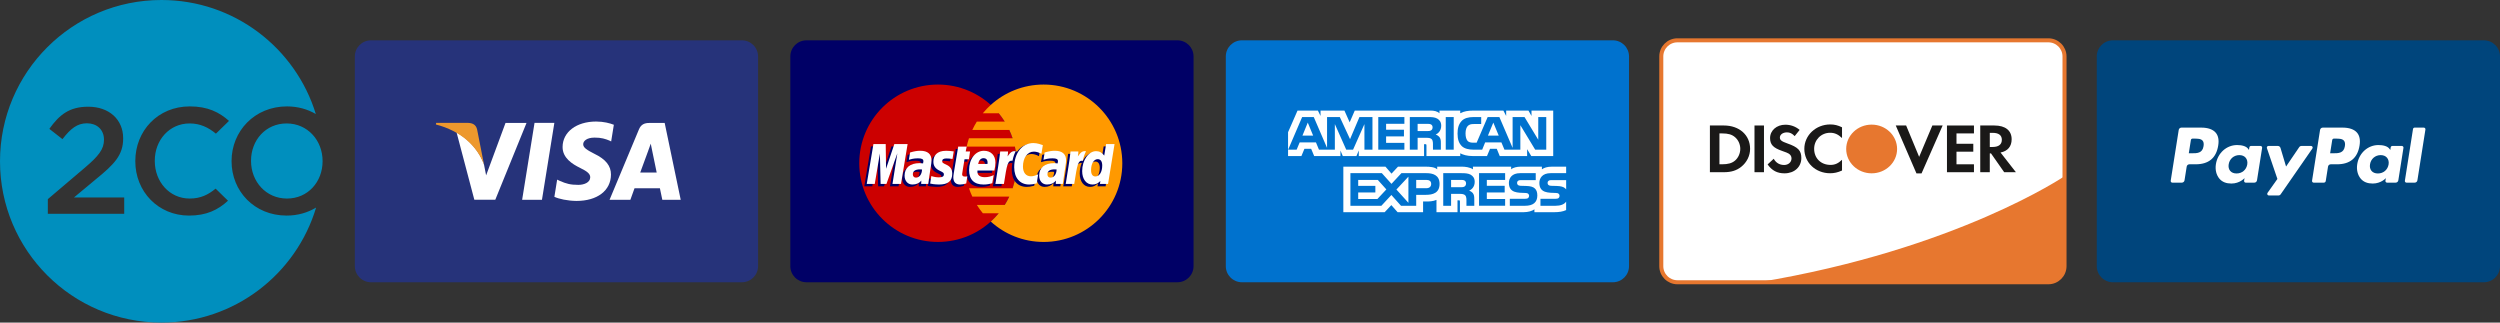 <?xml version="1.0" encoding="iso-8859-1"?>
<!-- Generator: Adobe Illustrator 19.0.0, SVG Export Plug-In . SVG Version: 6.00 Build 0)  -->
<svg version="1.1" id="Layer_1" xmlns:sketch="http://www.bohemiancoding.com/sketch/ns"
	 xmlns="http://www.w3.org/2000/svg" xmlns:xlink="http://www.w3.org/1999/xlink" x="0px" y="0px" viewBox="-519 271 620 80"
	 enable-background="new -519 271 620 80" xml:space="preserve">
<rect x="-519" y="271" width="620" height="80" fill="#333333" stroke="none"/>
<title>Payment/PayPal/Paypal-card-dark</title>
<desc>Created with Sketch.</desc>
<g id="Icons:-Credit-card" sketch:type="MSPage">
	<g id="AmericanExpress-card-dark" sketch:type="MSArtboardGroup">
		<g id="Credit-Card_x2F_AmericanExpress_x2F_AmericanExpress-dark" sketch:type="MSLayerGroup">
			<path id="Rectangle" sketch:type="MSShapeGroup" fill="#0072CE" d="M-211,281h92c2.209,0,4,1.791,4,4v52c0,2.209-1.791,4-4,4h-92
				c-2.209,0-4-1.791-4-4v-52C-215,282.791-213.209,281-211,281z"/>
			<path id="EXPRESS" sketch:type="MSShapeGroup" fill="#FFFFFF" d="M-130.593,315.666h-3.533c-0.353,0-0.587,0.013-0.785,0.146
				c-0.205,0.131-0.283,0.325-0.283,0.582c0,0.305,0.173,0.513,0.424,0.602c0.204,0.071,0.424,0.092,0.747,0.092l1.051,0.028
				c1.06,0.026,1.768,0.208,2.199,0.651c0.079,0.062,0.126,0.131,0.18,0.2V315.666z M-130.593,320.998
				c-0.471,0.687-1.388,1.035-2.631,1.035h-3.744v-1.734h3.729c0.37,0,0.629-0.049,0.784-0.2c0.135-0.125,0.229-0.307,0.229-0.528
				c0-0.236-0.094-0.423-0.237-0.535c-0.141-0.123-0.345-0.18-0.683-0.18c-1.82-0.062-4.091,0.056-4.091-2.503
				c0-1.173,0.747-2.408,2.781-2.408h3.861v-1.609h-3.588c-1.083,0-1.869,0.259-2.426,0.66v-0.66h-5.307
				c-0.849,0-1.845,0.21-2.316,0.66v-0.66h-9.476v0.66c-0.754-0.542-2.027-0.66-2.614-0.66h-6.251v0.66
				c-0.597-0.576-1.923-0.66-2.732-0.66h-6.995l-1.601,1.727l-1.499-1.727h-10.45v11.285h10.253l1.649-1.754l1.554,1.754l6.32,0.006
				v-2.655h0.621c0.839,0.013,1.828-0.021,2.7-0.397v3.046h5.213v-2.941h0.251c0.321,0,0.352,0.013,0.352,0.333v2.608h15.836
				c1.005,0,2.056-0.257,2.638-0.722v0.722h5.023c1.045,0,2.066-0.146,2.843-0.52V320.998L-130.593,320.998z M-138.325,317.767
				c0.377,0.389,0.58,0.881,0.58,1.714c0,1.74-1.09,2.552-3.045,2.552h-3.776v-1.734h3.761c0.368,0,0.628-0.049,0.792-0.2
				c0.133-0.125,0.229-0.307,0.229-0.528c0-0.236-0.103-0.423-0.237-0.535c-0.148-0.123-0.353-0.18-0.69-0.18
				c-1.813-0.062-4.083,0.056-4.083-2.503c0-1.173,0.739-2.408,2.772-2.408h3.886v1.721h-3.556c-0.352,0-0.582,0.013-0.777,0.146
				c-0.212,0.131-0.291,0.325-0.291,0.582c0,0.305,0.18,0.513,0.424,0.602c0.204,0.071,0.424,0.092,0.754,0.092l1.044,0.028
				C-139.487,317.142-138.764,317.323-138.325,317.767L-138.325,317.767z M-155.818,317.267c-0.259,0.153-0.58,0.167-0.957,0.167
				h-2.355v-1.816h2.387c0.345,0,0.691,0.007,0.925,0.146c0.251,0.131,0.401,0.381,0.401,0.728S-155.566,317.116-155.818,317.267
				L-155.818,317.267z M-154.647,318.274c0.432,0.159,0.784,0.443,0.95,0.679c0.274,0.395,0.313,0.763,0.321,1.476v1.603h-1.946
				v-1.012c0-0.487,0.047-1.207-0.313-1.583c-0.283-0.29-0.715-0.359-1.422-0.359h-2.072v2.954h-1.948v-8.088h4.476
				c0.981,0,1.696,0.043,2.332,0.382c0.612,0.368,0.997,0.873,0.997,1.796C-153.273,317.413-154.137,318.072-154.647,318.274
				L-154.647,318.274z M-152.198,313.944h6.47v1.673h-4.539v1.47h4.429v1.65h-4.429v1.609l4.539,0.007v1.678h-6.47V313.944
				L-152.198,313.944z M-165.277,317.677h-2.505v-2.06h2.528c0.7,0,1.186,0.284,1.186,0.992
				C-164.069,317.308-164.532,317.677-165.277,317.677L-165.277,317.677z M-169.713,321.297l-2.976-3.294l2.976-3.19V321.297
				L-169.713,321.297z M-177.399,320.347h-4.766v-1.609h4.256v-1.65h-4.256v-1.47h4.86l2.12,2.357L-177.399,320.347
				L-177.399,320.347z M-161.988,316.609c0,2.247-1.681,2.711-3.376,2.711h-2.419v2.713h-3.768l-2.387-2.677l-2.481,2.677h-7.679
				v-8.088h7.797l2.385,2.651l2.466-2.651h6.194C-163.716,313.944-161.988,314.369-161.988,316.609L-161.988,316.609z"/>
			<path id="AMERICAN" sketch:type="MSShapeGroup" fill="#FFFFFF" d="M-193.345,304.624l-1.327-3.223l-1.319,3.223H-193.345z
				 M-164.116,303.341c-0.266,0.161-0.581,0.167-0.959,0.167h-2.355v-1.796h2.387c0.338,0,0.69,0.015,0.919,0.146
				c0.251,0.118,0.407,0.368,0.407,0.715C-163.716,302.925-163.864,303.21-164.116,303.341L-164.116,303.341z M-147.316,304.624
				l-1.341-3.223l-1.334,3.223H-147.316L-147.316,304.624z M-178.632,308.113h-1.987l-0.007-6.333l-2.811,6.333h-1.702l-2.818-6.338
				v6.338h-3.943l-0.745-1.803h-4.036l-0.752,1.803h-2.105l3.471-8.086h2.88l3.297,7.656v-7.656h3.164l2.537,5.485l2.33-5.485h3.228
				L-178.632,308.113L-178.632,308.113z M-170.711,308.113h-6.476v-8.086h6.476v1.684h-4.537v1.457h4.428v1.657h-4.428v1.615h4.537
				V308.113L-170.711,308.113z M-161.581,302.205c0,1.289-0.863,1.955-1.366,2.155c0.424,0.161,0.786,0.445,0.959,0.681
				c0.274,0.402,0.321,0.761,0.321,1.484v1.588h-1.955l-0.007-1.02c0-0.487,0.047-1.186-0.306-1.575
				c-0.283-0.284-0.715-0.346-1.413-0.346h-2.081v2.941h-1.938v-8.086h4.459c0.991,0,1.721,0.026,2.347,0.387
				C-161.948,300.776-161.581,301.303-161.581,302.205L-161.581,302.205z M-158.478,308.113h-1.978v-8.086h1.978V308.113
				L-158.478,308.113z M-135.531,308.113h-2.747l-3.674-6.069v6.069h-3.948l-0.754-1.803h-4.027l-0.732,1.803h-2.268
				c-0.942,0-2.135-0.208-2.811-0.894c-0.681-0.687-1.036-1.616-1.036-3.087c0-1.199,0.212-2.295,1.045-3.162
				c0.627-0.645,1.608-0.943,2.944-0.943h1.877v1.733h-1.837c-0.707,0-1.107,0.105-1.492,0.479c-0.33,0.34-0.557,0.984-0.557,1.832
				c0,0.866,0.173,1.491,0.533,1.899c0.298,0.32,0.841,0.417,1.351,0.417h0.871l2.732-6.359h2.905l3.282,7.648v-7.648h2.952
				l3.408,5.631v-5.631h1.986V308.113L-135.531,308.113z M-199.562,309.701h3.312l0.747-1.796h1.672l0.745,1.796h6.517v-1.373
				l0.582,1.379h3.383l0.582-1.399v1.394h16.196l-0.008-2.948h0.313c0.219,0.008,0.284,0.028,0.284,0.389v2.559h8.377v-0.686
				c0.676,0.361,1.727,0.686,3.109,0.686h3.524l0.754-1.796h1.672l0.738,1.796h6.791v-1.706l1.028,1.706h5.442v-11.277h-5.386v1.332
				l-0.754-1.332h-5.526v1.332l-0.693-1.332h-7.465c-1.25,0-2.348,0.174-3.235,0.659v-0.659h-5.151v0.659
				c-0.565-0.499-1.334-0.659-2.189-0.659h-18.819l-1.263,2.913l-1.297-2.913h-5.928v1.332l-0.651-1.332h-5.055l-2.348,5.362
				L-199.562,309.701L-199.562,309.701z"/>
		</g>
	</g>
</g>
<g id="Icons:-Credit-card_3_" sketch:type="MSPage">
	<g id="MasterCard-dark" sketch:type="MSArtboardGroup">
		<g id="Credit-Card_x2F_MasterCard_x2F_MasterCard-dark" sketch:type="MSLayerGroup">
			<path id="Rectangle_3_" sketch:type="MSShapeGroup" fill="#000066" d="M-319,281h92c2.209,0,4,1.791,4,4v52c0,2.209-1.791,4-4,4
				h-92c-2.209,0-4-1.791-4-4v-52C-323,282.791-321.209,281-319,281z"/>
			<path id="Fill-333" sketch:type="MSShapeGroup" fill="#CC0000" d="M-266.871,311.485c0,10.778-8.737,19.515-19.515,19.515
				c-10.778,0-19.516-8.736-19.516-19.515c0-10.778,8.737-19.515,19.516-19.515C-275.608,291.97-266.871,300.707-266.871,311.485"/>
			<path id="Fill-334" sketch:type="MSShapeGroup" fill="#FF9900" d="M-260.186,291.97c-5.044,0-9.637,1.913-13.101,5.051
				c-0.705,0.64-1.363,1.33-1.97,2.066h3.943c0.538,0.656,1.035,1.345,1.488,2.067h-6.919c-0.414,0.663-0.79,1.353-1.124,2.067
				h9.167c0.313,0.669,0.589,1.358,0.827,2.066h-10.82c-0.225,0.673-0.415,1.362-0.567,2.066h11.953
				c0.286,1.332,0.439,2.715,0.439,4.133c0,2.167-0.353,4.252-1.005,6.199h-10.82c0.237,0.707,0.513,1.397,0.826,2.067h9.167
				c-0.335,0.712-0.709,1.402-1.126,2.067h-6.917c0.451,0.72,0.948,1.41,1.488,2.065h3.942c-0.606,0.736-1.264,1.427-1.971,2.067
				c3.464,3.138,8.057,5.05,13.101,5.05c10.778,0,19.515-8.736,19.515-19.515C-240.671,300.708-249.408,291.97-260.186,291.97"/>
			<path id="Fill-336" sketch:type="MSShapeGroup" fill="#000066" d="M-290.943,313.622c-0.222-0.025-0.32-0.033-0.473-0.033
				c-1.201,0-1.808,0.412-1.808,1.226c0,0.501,0.296,0.82,0.759,0.82C-291.602,315.634-290.98,314.813-290.943,313.622
				L-290.943,313.622z M-289.402,317.209h-1.756l0.04-0.834c-0.535,0.659-1.25,0.973-2.22,0.973c-1.148,0-1.935-0.896-1.935-2.199
				c0-1.961,1.369-3.104,3.719-3.104c0.241,0,0.549,0.022,0.864,0.062c0.065-0.266,0.083-0.379,0.083-0.522
				c0-0.533-0.369-0.733-1.358-0.733c-1.037-0.01-1.891,0.248-2.243,0.363c0.022-0.134,0.294-1.811,0.294-1.811
				c1.055-0.31,1.752-0.426,2.535-0.426c1.82,0,2.783,0.817,2.781,2.361c0.004,0.414-0.065,0.923-0.171,1.595
				C-288.954,314.1-289.348,316.601-289.402,317.209L-289.402,317.209z"/>
			<path id="Fill-337" sketch:type="MSShapeGroup" fill="#000066" d="M-296.16,317.209h-2.119l1.214-7.609l-2.711,7.609h-1.444
				l-0.179-7.566l-1.276,7.566h-1.983l1.656-9.899h3.047l0.184,5.541l1.859-5.541h3.388L-296.16,317.209"/>
			<path id="Fill-338" sketch:type="MSShapeGroup" fill="#000066" d="M-257.568,313.622c-0.222-0.025-0.319-0.033-0.472-0.033
				c-1.202,0-1.808,0.412-1.808,1.226c0,0.501,0.295,0.82,0.759,0.82C-258.227,315.634-257.604,314.813-257.568,313.622
				L-257.568,313.622z M-256.026,317.209h-1.755l0.04-0.834c-0.535,0.659-1.25,0.973-2.22,0.973c-1.149,0-1.936-0.896-1.936-2.199
				c0-1.961,1.37-3.104,3.719-3.104c0.241,0,0.548,0.022,0.863,0.062c0.066-0.266,0.083-0.379,0.083-0.522
				c0-0.533-0.369-0.733-1.358-0.733c-1.037-0.01-1.891,0.248-2.244,0.363c0.023-0.134,0.296-1.811,0.296-1.811
				c1.055-0.31,1.752-0.426,2.534-0.426c1.821,0,2.783,0.817,2.781,2.361c0.004,0.414-0.064,0.923-0.171,1.595
				C-255.577,314.1-255.973,316.601-256.026,317.209L-256.026,317.209z"/>
			<path id="Fill-339" sketch:type="MSShapeGroup" fill="#000066" d="M-279.987,317.087c-0.58,0.183-1.032,0.262-1.522,0.262
				c-1.083,0-1.674-0.622-1.674-1.769c-0.015-0.356,0.156-1.292,0.29-2.146c0.123-0.752,0.919-5.494,0.919-5.494h2.105l-0.246,1.219
				h1.272l-0.287,1.935h-1.276c-0.245,1.531-0.593,3.438-0.597,3.691c0,0.415,0.221,0.596,0.726,0.596
				c0.241,0,0.428-0.025,0.571-0.076L-279.987,317.087"/>
			<path id="Fill-340" sketch:type="MSShapeGroup" fill="#000066" d="M-273.53,317.021c-0.724,0.221-1.421,0.329-2.161,0.327
				c-2.358-0.003-3.587-1.234-3.587-3.591c0-2.752,1.563-4.778,3.686-4.778c1.736,0,2.845,1.134,2.845,2.913
				c0,0.591-0.076,1.167-0.26,1.98h-4.194c-0.142,1.168,0.605,1.654,1.831,1.654c0.753,0,1.433-0.155,2.189-0.506L-273.53,317.021
				L-273.53,317.021z M-274.714,312.249c0.012-0.168,0.223-1.437-0.981-1.437c-0.67,0-1.15,0.511-1.345,1.437H-274.714
				L-274.714,312.249z"/>
			<path id="Fill-341" sketch:type="MSShapeGroup" fill="#000066" d="M-288.132,311.704c0,1.017,0.493,1.72,1.613,2.247
				c0.858,0.404,0.991,0.523,0.991,0.889c0,0.501-0.379,0.729-1.217,0.729c-0.633,0-1.22-0.099-1.899-0.319
				c0,0-0.278,1.775-0.291,1.86c0.481,0.104,0.911,0.201,2.205,0.238c2.235,0,3.268-0.851,3.268-2.691
				c0-1.106-0.432-1.755-1.493-2.244c-0.888-0.407-0.991-0.499-0.991-0.874c0-0.435,0.353-0.658,1.037-0.658
				c0.416,0,0.984,0.044,1.523,0.121l0.301-1.867c-0.548-0.087-1.38-0.156-1.865-0.156
				C-287.319,308.979-288.139,310.217-288.132,311.704"/>
			<path id="Fill-342" sketch:type="MSShapeGroup" fill="#000066" d="M-263.226,309.192c0.588,0,1.138,0.153,1.893,0.534
				l0.347-2.148c-0.311-0.122-1.404-0.838-2.329-0.838c-1.417,0-2.617,0.704-3.459,1.864c-1.23-0.407-1.736,0.416-2.355,1.236
				l-0.55,0.128c0.042-0.27,0.08-0.538,0.068-0.81h-1.947c-0.265,2.492-0.736,5.016-1.105,7.509l-0.097,0.542h2.12
				c0.354-2.299,0.547-3.77,0.665-4.767l0.798-0.442c0.12-0.444,0.492-0.594,1.241-0.575c-0.098,0.525-0.151,1.078-0.151,1.65
				c0,2.634,1.423,4.274,3.703,4.274c0.588,0,1.092-0.077,1.873-0.29l0.371-2.256c-0.703,0.345-1.278,0.508-1.799,0.508
				c-1.232,0-1.977-0.909-1.977-2.412C-265.916,310.718-264.809,309.192-263.226,309.192"/>
			<path id="Fill-343" sketch:type="MSShapeGroup" fill="#000066" d="M-245.289,307.31l-0.471,2.86
				c-0.578-0.762-1.201-1.314-2.022-1.314c-1.069,0-2.042,0.81-2.679,2.004c-0.887-0.184-1.804-0.497-1.804-0.497l-0.001,0.008
				c0.071-0.667,0.101-1.073,0.093-1.212h-1.946c-0.264,2.492-0.736,5.016-1.104,7.509l-0.097,0.542h2.12
				c0.286-1.858,0.505-3.402,0.666-4.625c0.725-0.655,1.087-1.225,1.818-1.188c-0.324,0.784-0.513,1.686-0.513,2.612
				c0,2.012,1.017,3.34,2.558,3.34c0.777,0,1.372-0.268,1.953-0.888l-0.1,0.749h2.005l1.614-9.898H-245.289L-245.289,307.31z
				 M-247.938,315.349c-0.721,0-1.086-0.535-1.086-1.587c0-1.582,0.682-2.704,1.643-2.704c0.728,0,1.123,0.554,1.123,1.577
				C-246.259,314.231-246.952,315.349-247.938,315.349L-247.938,315.349z"/>
			<path id="Fill-344" sketch:type="MSShapeGroup" fill="#FFFFFF" d="M-295.551,316.621h-2.118l1.214-7.609l-2.71,7.609h-1.444
				l-0.178-7.565l-1.276,7.565h-1.983l1.656-9.898h3.047l0.085,6.127l2.056-6.127h3.29L-295.551,316.621"/>
			<path id="Fill-345" sketch:type="MSShapeGroup" fill="#FFFFFF" d="M-290.333,313.036c-0.222-0.026-0.32-0.033-0.473-0.033
				c-1.201,0-1.808,0.411-1.808,1.225c0,0.501,0.297,0.821,0.76,0.821C-290.992,315.048-290.37,314.227-290.333,313.036
				L-290.333,313.036z M-288.793,316.621h-1.755l0.04-0.834c-0.535,0.658-1.25,0.973-2.22,0.973c-1.148,0-1.935-0.897-1.935-2.2
				c0-1.961,1.369-3.102,3.72-3.102c0.24,0,0.548,0.022,0.864,0.063c0.065-0.266,0.083-0.38,0.083-0.524
				c0-0.533-0.369-0.731-1.358-0.731c-1.037-0.012-1.891,0.246-2.243,0.361c0.022-0.133,0.294-1.81,0.294-1.81
				c1.056-0.31,1.752-0.427,2.536-0.427c1.819,0,2.783,0.818,2.781,2.361c0.003,0.414-0.065,0.925-0.171,1.595
				C-288.344,313.512-288.739,316.014-288.793,316.621L-288.793,316.621z"/>
			<path id="Fill-346" sketch:type="MSShapeGroup" fill="#FFFFFF" d="M-260.376,306.99l-0.347,2.148
				c-0.757-0.38-1.305-0.534-1.892-0.534c-1.582,0-2.691,1.529-2.691,3.709c0,1.502,0.746,2.41,1.977,2.41
				c0.522,0,1.098-0.161,1.799-0.508l-0.372,2.256c-0.78,0.212-1.285,0.29-1.872,0.29c-2.281,0-3.702-1.64-3.702-4.273
				c0-3.539,1.964-6.012,4.772-6.012C-261.78,306.476-260.687,306.868-260.376,306.99"/>
			<path id="Fill-347" sketch:type="MSShapeGroup" fill="#FFFFFF" d="M-256.959,313.036c-0.221-0.026-0.319-0.033-0.472-0.033
				c-1.2,0-1.808,0.411-1.808,1.225c0,0.501,0.296,0.821,0.759,0.821C-257.617,315.048-256.994,314.227-256.959,313.036
				L-256.959,313.036z M-255.417,316.621h-1.755l0.04-0.834c-0.535,0.658-1.25,0.973-2.22,0.973c-1.149,0-1.936-0.897-1.936-2.2
				c0-1.961,1.368-3.102,3.719-3.102c0.24,0,0.547,0.022,0.863,0.063c0.066-0.266,0.083-0.38,0.083-0.524
				c0-0.533-0.368-0.731-1.358-0.731c-1.036-0.012-1.89,0.246-2.242,0.361c0.022-0.133,0.294-1.81,0.294-1.81
				c1.056-0.31,1.751-0.427,2.535-0.427c1.819,0,2.784,0.818,2.781,2.361c0.004,0.414-0.064,0.925-0.171,1.595
				C-254.968,313.512-255.363,316.014-255.417,316.621L-255.417,316.621z"/>
			<path id="Fill-348" sketch:type="MSShapeGroup" fill="#FFFFFF" d="M-279.377,316.499c-0.579,0.183-1.032,0.262-1.522,0.262
				c-1.083,0-1.675-0.623-1.675-1.768c-0.015-0.357,0.156-1.292,0.291-2.146c0.122-0.753,0.918-5.494,0.918-5.494h2.106
				l-0.246,1.218h1.081l-0.288,1.934h-1.085c-0.245,1.532-0.593,3.438-0.598,3.691c0,0.416,0.222,0.596,0.726,0.596
				c0.241,0,0.428-0.024,0.571-0.076L-279.377,316.499"/>
			<path id="Fill-349" sketch:type="MSShapeGroup" fill="#FFFFFF" d="M-272.919,316.436c-0.724,0.222-1.423,0.326-2.162,0.326
				c-2.358-0.002-3.586-1.234-3.586-3.591c0-2.752,1.563-4.779,3.684-4.779c1.738,0,2.847,1.134,2.847,2.915
				c0,0.59-0.077,1.166-0.259,1.979h-4.194c-0.142,1.168,0.606,1.655,1.83,1.655c0.753,0,1.433-0.156,2.19-0.508L-272.919,316.436
				L-272.919,316.436z M-274.103,311.662c0.011-0.168,0.223-1.437-0.98-1.437c-0.67,0-1.151,0.512-1.346,1.437H-274.103
				L-274.103,311.662z"/>
			<path id="Fill-350" sketch:type="MSShapeGroup" fill="#FFFFFF" d="M-287.522,311.117c0,1.019,0.494,1.72,1.614,2.248
				c0.858,0.403,0.991,0.523,0.991,0.889c0,0.502-0.378,0.728-1.217,0.728c-0.632,0-1.22-0.098-1.898-0.317
				c0,0-0.278,1.774-0.29,1.857c0.481,0.105,0.911,0.202,2.204,0.239c2.236,0,3.268-0.851,3.268-2.69
				c0-1.107-0.432-1.755-1.494-2.243c-0.888-0.409-0.99-0.499-0.99-0.875c0-0.435,0.352-0.659,1.037-0.659
				c0.415,0,0.983,0.046,1.522,0.122l0.302-1.867c-0.549-0.087-1.38-0.158-1.865-0.158
				C-286.709,308.392-287.529,309.629-287.522,311.117"/>
			<path id="Fill-351" sketch:type="MSShapeGroup" fill="#FFFFFF" d="M-244.203,316.621h-2.004l0.099-0.749
				c-0.581,0.621-1.177,0.889-1.953,0.889c-1.54,0-2.558-1.327-2.558-3.341c0-2.678,1.579-4.934,3.447-4.934
				c0.822,0,1.444,0.336,2.023,1.098l0.47-2.86h2.089L-244.203,316.621L-244.203,316.621z M-247.329,314.762
				c0.987,0,1.68-1.118,1.68-2.712c0-1.023-0.394-1.579-1.123-1.579c-0.961,0-1.643,1.122-1.643,2.705
				C-248.415,314.229-248.049,314.762-247.329,314.762L-247.329,314.762z"/>
			<path id="Fill-352" sketch:type="MSShapeGroup" fill="#FFFFFF" d="M-253.508,308.572c-0.265,2.492-0.736,5.015-1.105,7.508
				l-0.097,0.541h2.119c0.758-4.923,0.94-5.883,2.13-5.763c0.189-1.008,0.542-1.89,0.804-2.335
				c-0.887-0.185-1.383,0.316-2.032,1.269c0.052-0.412,0.145-0.812,0.128-1.221H-253.508"/>
			<path id="Fill-353" sketch:type="MSShapeGroup" fill="#FFFFFF" d="M-270.948,308.572c-0.266,2.492-0.738,5.015-1.106,7.508
				l-0.096,0.541h2.12c0.758-4.923,0.94-5.883,2.127-5.763c0.19-1.008,0.543-1.89,0.805-2.335c-0.886-0.185-1.383,0.316-2.031,1.269
				c0.051-0.412,0.145-0.812,0.127-1.221H-270.948"/>
		</g>
	</g>
</g>
<g id="Icons:-Credit-card_5_" sketch:type="MSPage">
	<g id="Visa-card-dark" sketch:type="MSArtboardGroup">
		<g id="Credit-Card_x2F_Visa_x2F_Visa-card-dark" sketch:type="MSLayerGroup">
			<path id="Rectangle_5_" sketch:type="MSShapeGroup" fill="#26337A" d="M-427,281h92c2.209,0,4,1.791,4,4v52c0,2.209-1.791,4-4,4
				h-92c-2.209,0-4-1.791-4-4v-52C-431,282.791-429.209,281-427,281z"/>
			<path id="Fill-3_1_" sketch:type="MSShapeGroup" fill="#FFFFFF" d="M-389.51,320.547l3.075-19.074h4.915l-3.074,19.074H-389.51"
				/>
			<path id="Fill-4_1_" sketch:type="MSShapeGroup" fill="#FFFFFF" d="M-366.767,301.941c-0.972-0.383-2.5-0.8-4.404-0.8
				c-4.859,0-8.28,2.588-8.308,6.295c-0.031,2.742,2.441,4.271,4.304,5.182c1.915,0.934,2.559,1.532,2.551,2.367
				c-0.013,1.277-1.529,1.863-2.942,1.863c-1.968,0-3.013-0.288-4.63-1l-0.632-0.304l-0.687,4.27
				c1.146,0.531,3.271,0.992,5.476,1.017c5.164,0,8.52-2.557,8.559-6.515c0.018-2.174-1.292-3.822-4.128-5.183
				c-1.718-0.885-2.772-1.47-2.76-2.366c0.001-0.793,0.891-1.641,2.816-1.641c1.608-0.026,2.771,0.345,3.678,0.733l0.441,0.218
				L-366.767,301.941"/>
			<path id="Fill-5_1_" sketch:type="MSShapeGroup" fill="#FFFFFF" d="M-360.223,313.784c0.407-1.096,1.958-5.332,1.958-5.332
				c-0.029,0.05,0.405-1.105,0.653-1.82l0.332,1.645c0,0,0.943,4.553,1.137,5.506H-360.223L-360.223,313.784z M-354.159,301.492
				h-3.798c-1.178,0-2.06,0.337-2.576,1.581l-7.299,17.48h5.162c0,0,0.842-2.352,1.033-2.868c0.563,0,5.579,0.01,6.295,0.01
				c0.147,0.666,0.598,2.858,0.598,2.858h4.562L-354.159,301.492L-354.159,301.492z"/>
			<path id="Fill-6" sketch:type="MSShapeGroup" fill="#FFFFFF" d="M-393.633,301.489l-4.811,13.004l-0.515-2.643
				c-0.896-3.046-3.687-6.347-6.808-8.001l4.401,16.682l5.202-0.003l7.74-19.038H-393.633"/>
			<path id="Fill-7" sketch:type="MSShapeGroup" fill="#ED982D" d="M-402.909,301.476h-7.926l-0.065,0.395
				c6.167,1.58,10.248,5.394,11.941,9.978l-1.722-8.764C-400.979,301.876-401.842,301.518-402.909,301.476"/>
		</g>
	</g>
</g>
<g id="XMLID_1_">
	<g id="XMLID_81_">
		<path id="path-3" fill="#FFFFFF" d="M-82.885,341H-11c2.209,0,4-1.787,4-3.995v-22.307C-7,314.698-33.8,332.868-82.885,341z"/>
	</g>
	<g id="XMLID_80_">
		<path id="path-1" fill="#FFFFFF" d="M-103,281h92c2.209,0,4,1.791,4,4v52c0,2.209-1.791,4-4,4h-92c-2.209,0-4-1.791-4-4v-52
			C-107,282.791-105.209,281-103,281z"/>
	</g>
	<g id="Icons:-Credit-card_6_" sketch:type="MSPage">
		<g id="Discover-card-dark" sketch:type="MSArtboardGroup">
			<g id="Credit-Card_x2F_Discover_x2F_Discover-card-dark" sketch:type="MSLayerGroup">
				<g id="Rectangle_6_">
					<g id="Mask" sketch:type="MSShapeGroup">
						<path id="path-1_1_" fill="#FFFFFF" stroke="#E6772F" d="M-103,281h92c2.209,0,4,1.791,4,4v52c0,2.209-1.791,4-4,4h-92
							c-2.209,0-4-1.791-4-4v-52C-107,282.791-105.209,281-103,281z"/>
					</g>
					<g id="Mask_1_" sketch:type="MSShapeGroup">
						<path id="path-3_1_" fill="#E7772F" d="M-82.885,341H-11c2.209,0,4-1.787,4-3.995v-22.307C-7,314.698-33.8,332.868-82.885,341
							z"/>
					</g>
				</g>
				<path id="Fill-13" sketch:type="MSShapeGroup" fill="#1A1918" d="M-88.711,310.822c-0.751,0.642-1.706,0.923-3.235,0.923h-0.634
					v-7.66h0.634c1.528,0,2.447,0.262,3.235,0.936c0.813,0.696,1.301,1.77,1.301,2.882
					C-87.41,309.018-87.899,310.131-88.711,310.822L-88.711,310.822z M-91.473,302.122h-3.47v11.585h3.448
					c1.835,0,3.16-0.418,4.321-1.34c1.379-1.092,2.198-2.741,2.198-4.45C-84.975,304.498-87.645,302.122-91.473,302.122
					L-91.473,302.122z"/>
				<path id="Fill-14" sketch:type="MSShapeGroup" fill="#1A1918" d="M-83.886,302.122h2.353v11.585h-2.353V302.122z"/>
				<path id="Fill-15" sketch:type="MSShapeGroup" fill="#1A1918" d="M-75.756,306.563c-1.42-0.498-1.835-0.83-1.835-1.457
					c0-0.728,0.742-1.28,1.762-1.28c0.707,0,1.289,0.271,1.91,0.932l1.228-1.542c-1.015-0.855-2.23-1.287-3.554-1.287
					c-2.143,0-3.776,1.426-3.776,3.312c0,1.601,0.759,2.414,2.975,3.185c0.926,0.308,1.397,0.519,1.635,0.661
					c0.472,0.292,0.707,0.71,0.707,1.194c0,0.942-0.78,1.635-1.835,1.635c-1.123,0-2.032-0.538-2.576-1.548l-1.522,1.411
					c1.088,1.526,2.393,2.208,4.19,2.208c2.451,0,4.178-1.57,4.178-3.807C-72.269,308.338-73.07,307.502-75.756,306.563"/>
				<path id="Fill-16" sketch:type="MSShapeGroup" fill="#1A1918" d="M-71.527,307.918c0,3.407,2.795,6.047,6.392,6.047
					c1.014,0,1.884-0.192,2.955-0.675v-2.662c-0.946,0.91-1.777,1.269-2.851,1.269c-2.377,0-4.061-1.646-4.061-3.994
					c0-2.219,1.738-3.977,3.958-3.977c1.12,0,1.975,0.38,2.955,1.303v-2.659c-1.035-0.501-1.884-0.708-2.906-0.708
					C-68.663,301.861-71.527,304.552-71.527,307.918"/>
				<path id="Fill-17" sketch:type="MSShapeGroup" fill="#1A1918" d="M-43.051,309.9l-3.228-7.778h-2.574L-43.722,314h1.266
					l5.232-11.878h-2.554L-43.051,309.9"/>
				<path id="Fill-18" sketch:type="MSShapeGroup" fill="#1A1918" d="M-36.153,313.708h6.695v-1.963h-4.333v-3.127h4.169v-1.963
					h-4.169v-2.57h4.333v-1.962h-6.695V313.708"/>
				<path id="Fill-19" sketch:type="MSShapeGroup" fill="#1A1918" d="M-24.846,307.45h-0.685v-3.504h0.724
					c1.475,0,2.265,0.592,2.265,1.721C-22.542,306.826-23.332,307.45-24.846,307.45L-24.846,307.45z M-20.111,305.541
					c0-2.169-1.555-3.418-4.281-3.418h-3.507v11.585h2.367v-4.658h0.307l3.262,4.658h2.905l-3.809-4.883
					C-21.087,308.477-20.111,307.313-20.111,305.541L-20.111,305.541z"/>
				<path id="Fill-20" sketch:type="MSShapeGroup" fill="#E7772F" d="M-48.521,307.945c0,3.335-2.824,6.039-6.311,6.039
					c-3.486,0-6.311-2.703-6.311-6.039c0-3.336,2.825-6.04,6.311-6.04C-51.345,301.905-48.521,304.609-48.521,307.945"/>
			</g>
		</g>
	</g>
</g>
<g id="Icons:-Payment_1_" sketch:type="MSPage">
	<g id="Paypal-card-dark_1_" sketch:type="MSArtboardGroup">
		<g id="Payment_x2F_PayPal_x2F_Paypal-card-dark_1_" sketch:type="MSLayerGroup">
			<path id="Rectangle-Copy_1_" sketch:type="MSShapeGroup" fill="#00457C" d="M5,281h92c2.209,0,4,1.791,4,4v52
				c0,2.209-1.791,4-4,4H5c-2.209,0-4-1.791-4-4v-52C1,282.791,2.791,281,5,281z"/>
			<path id="Shape-Copy_1_" sketch:type="MSShapeGroup" fill="#FFFFFF" d="M79.426,302.993l-2.017,12.832
				c-0.039,0.248,0.153,0.473,0.404,0.473h2.029c0.336,0,0.622-0.245,0.674-0.577l1.989-12.601c0.039-0.248-0.153-0.473-0.405-0.473
				h-2.27C79.629,302.647,79.457,302.794,79.426,302.993"/>
			<path id="Shape-Copy-2_1_" sketch:type="MSShapeGroup" fill="#FFFFFF" d="M54.135,307.193H51.77c-0.226,0-0.438,0.112-0.565,0.3
				l-3.263,4.805l-1.383-4.618c-0.087-0.289-0.353-0.487-0.655-0.487H43.58c-0.281,0-0.478,0.276-0.388,0.542l2.604,7.645
				l-2.45,3.456c-0.192,0.271,0.002,0.646,0.335,0.646h2.363c0.224,0,0.433-0.11,0.561-0.293l7.866-11.353
				C54.66,307.564,54.466,307.193,54.135,307.193"/>
			<path id="Shape-Copy-3_1_" sketch:type="MSShapeGroup" fill="#FFFFFF" d="M73.373,311.773c-0.227,1.345-1.294,2.247-2.656,2.247
				c-0.682,0-1.229-0.22-1.58-0.636c-0.348-0.412-0.479-0.999-0.369-1.652c0.212-1.333,1.296-2.264,2.637-2.264
				c0.668,0,1.211,0.222,1.569,0.641C73.334,310.532,73.476,311.123,73.373,311.773 M76.653,307.193h-2.353
				c-0.201,0-0.373,0.146-0.405,0.346l-0.103,0.658l-0.165-0.238c-0.509-0.739-1.645-0.987-2.78-0.987
				c-2.6,0-4.82,1.971-5.253,4.734c-0.225,1.379,0.094,2.696,0.876,3.615c0.718,0.845,1.742,1.196,2.963,1.196
				c2.096,0,3.258-1.346,3.258-1.346l-0.105,0.654c-0.039,0.248,0.153,0.473,0.405,0.473h2.119c0.336,0,0.622-0.244,0.675-0.576
				l1.272-8.056C77.097,307.418,76.904,307.193,76.653,307.193"/>
			<path id="Shape-Copy-4_1_" sketch:type="MSShapeGroup" fill="#FFFFFF" d="M38.322,311.773c-0.227,1.345-1.294,2.247-2.656,2.247
				c-0.682,0-1.229-0.22-1.58-0.636c-0.348-0.412-0.479-0.999-0.369-1.652c0.212-1.333,1.296-2.264,2.637-2.264
				c0.668,0,1.211,0.222,1.569,0.641C38.284,310.532,38.426,311.123,38.322,311.773 M41.602,307.193h-2.353
				c-0.201,0-0.373,0.146-0.405,0.346l-0.103,0.658l-0.164-0.238c-0.51-0.739-1.646-0.987-2.78-0.987c-2.6,0-4.82,1.971-5.253,4.734
				c-0.225,1.379,0.094,2.696,0.876,3.615c0.718,0.845,1.742,1.196,2.963,1.196c2.096,0,3.258-1.346,3.258-1.346l-0.105,0.654
				c-0.039,0.248,0.153,0.473,0.405,0.473h2.119c0.336,0,0.622-0.244,0.675-0.576l1.272-8.056
				C42.046,307.418,41.853,307.193,41.602,307.193"/>
			<path id="Shape-Copy-5_1_" sketch:type="MSShapeGroup" fill="#FFFFFF" d="M27.48,307.25c-0.269,1.764-1.616,1.764-2.919,1.764
				H23.82l0.52-3.293c0.031-0.199,0.203-0.345,0.404-0.345h0.34c0.887,0,1.725,0,2.157,0.505
				C27.5,306.182,27.578,306.631,27.48,307.25 M26.913,302.647h-4.914c-0.336,0-0.622,0.245-0.675,0.577l-1.987,12.601
				c-0.039,0.248,0.153,0.473,0.404,0.473h2.347c0.336,0,0.622-0.245,0.674-0.576l0.537-3.4c0.052-0.332,0.338-0.577,0.674-0.577
				h1.555c3.237,0,5.106-1.566,5.593-4.672c0.22-1.357,0.009-2.424-0.627-3.171C29.796,303.082,28.558,302.647,26.913,302.647"/>
			<path id="Shape-Copy-6_1_" sketch:type="MSShapeGroup" fill="#FFFFFF" d="M62.531,307.25c-0.269,1.764-1.616,1.764-2.919,1.764
				h-0.741l0.52-3.293c0.031-0.199,0.203-0.345,0.404-0.345h0.34c0.887,0,1.725,0,2.157,0.505
				C62.551,306.182,62.629,306.631,62.531,307.25 M61.964,302.647H57.05c-0.336,0-0.622,0.245-0.675,0.577l-1.987,12.601
				c-0.039,0.248,0.153,0.473,0.404,0.473h2.522c0.235,0,0.435-0.171,0.472-0.403l0.564-3.573c0.052-0.332,0.338-0.577,0.674-0.577
				h1.555c3.237,0,5.106-1.566,5.593-4.672c0.22-1.357,0.009-2.424-0.627-3.171C64.847,303.082,63.608,302.647,61.964,302.647"/>
		</g>
	</g>
</g>
<path id="Fill-72_1_" sketch:type="MSShapeGroup" fill="#008FBE" d="M-440.676,299.28c-5.014-16.372-20.257-28.28-38.285-28.28
	C-501.074,271-519,288.909-519,311.001c0,22.091,17.926,39.999,40.039,39.999c18.117,0,33.418-12.025,38.354-28.522
	c-2.069,1.25-4.542,1.987-7.302,1.987c-8.049,0-13.663-6.096-13.663-13.464v-0.074c0-7.369,5.691-13.539,13.739-13.539
	C-445.13,297.388-442.711,298.087-440.676,299.28L-440.676,299.28z M-488.195,324.016h-18.944v-3.626l9.021-7.668
	c3.594-3.029,4.906-4.711,4.906-7.068c0-2.581-1.835-4.078-4.231-4.078s-4.044,1.309-6.063,3.929l-3.258-2.545
	c2.508-3.517,4.978-5.497,9.657-5.497c5.13,0,8.649,3.142,8.649,7.817v0.074c0,4.112-2.171,6.359-6.813,10.135l-5.393,4.489h12.469
	V324.016L-488.195,324.016z M-462.21,300.983l-3.243,3.165c-1.867-1.541-3.909-2.535-6.515-2.535c-5.017,0-8.647,4.113-8.647,9.238
	v0.076c0,5.123,3.63,9.313,8.647,9.313c2.698,0,4.579-0.928,6.441-2.46l3.069,2.999c-2.488,2.284-5.329,3.686-9.66,3.686
	c-7.638,0-13.326-5.947-13.326-13.464v-0.074c0-7.444,5.58-13.539,13.514-13.539C-467.437,297.388-464.603,298.854-462.21,300.983
	L-462.21,300.983z M-439,311.001v-0.074c0-5.087-3.704-9.314-8.91-9.314c-5.201,0-8.834,4.151-8.834,9.238v0.076
	c0,5.086,3.705,9.313,8.911,9.313C-442.631,320.24-439,316.087-439,311.001L-439,311.001z"/>
</svg>
